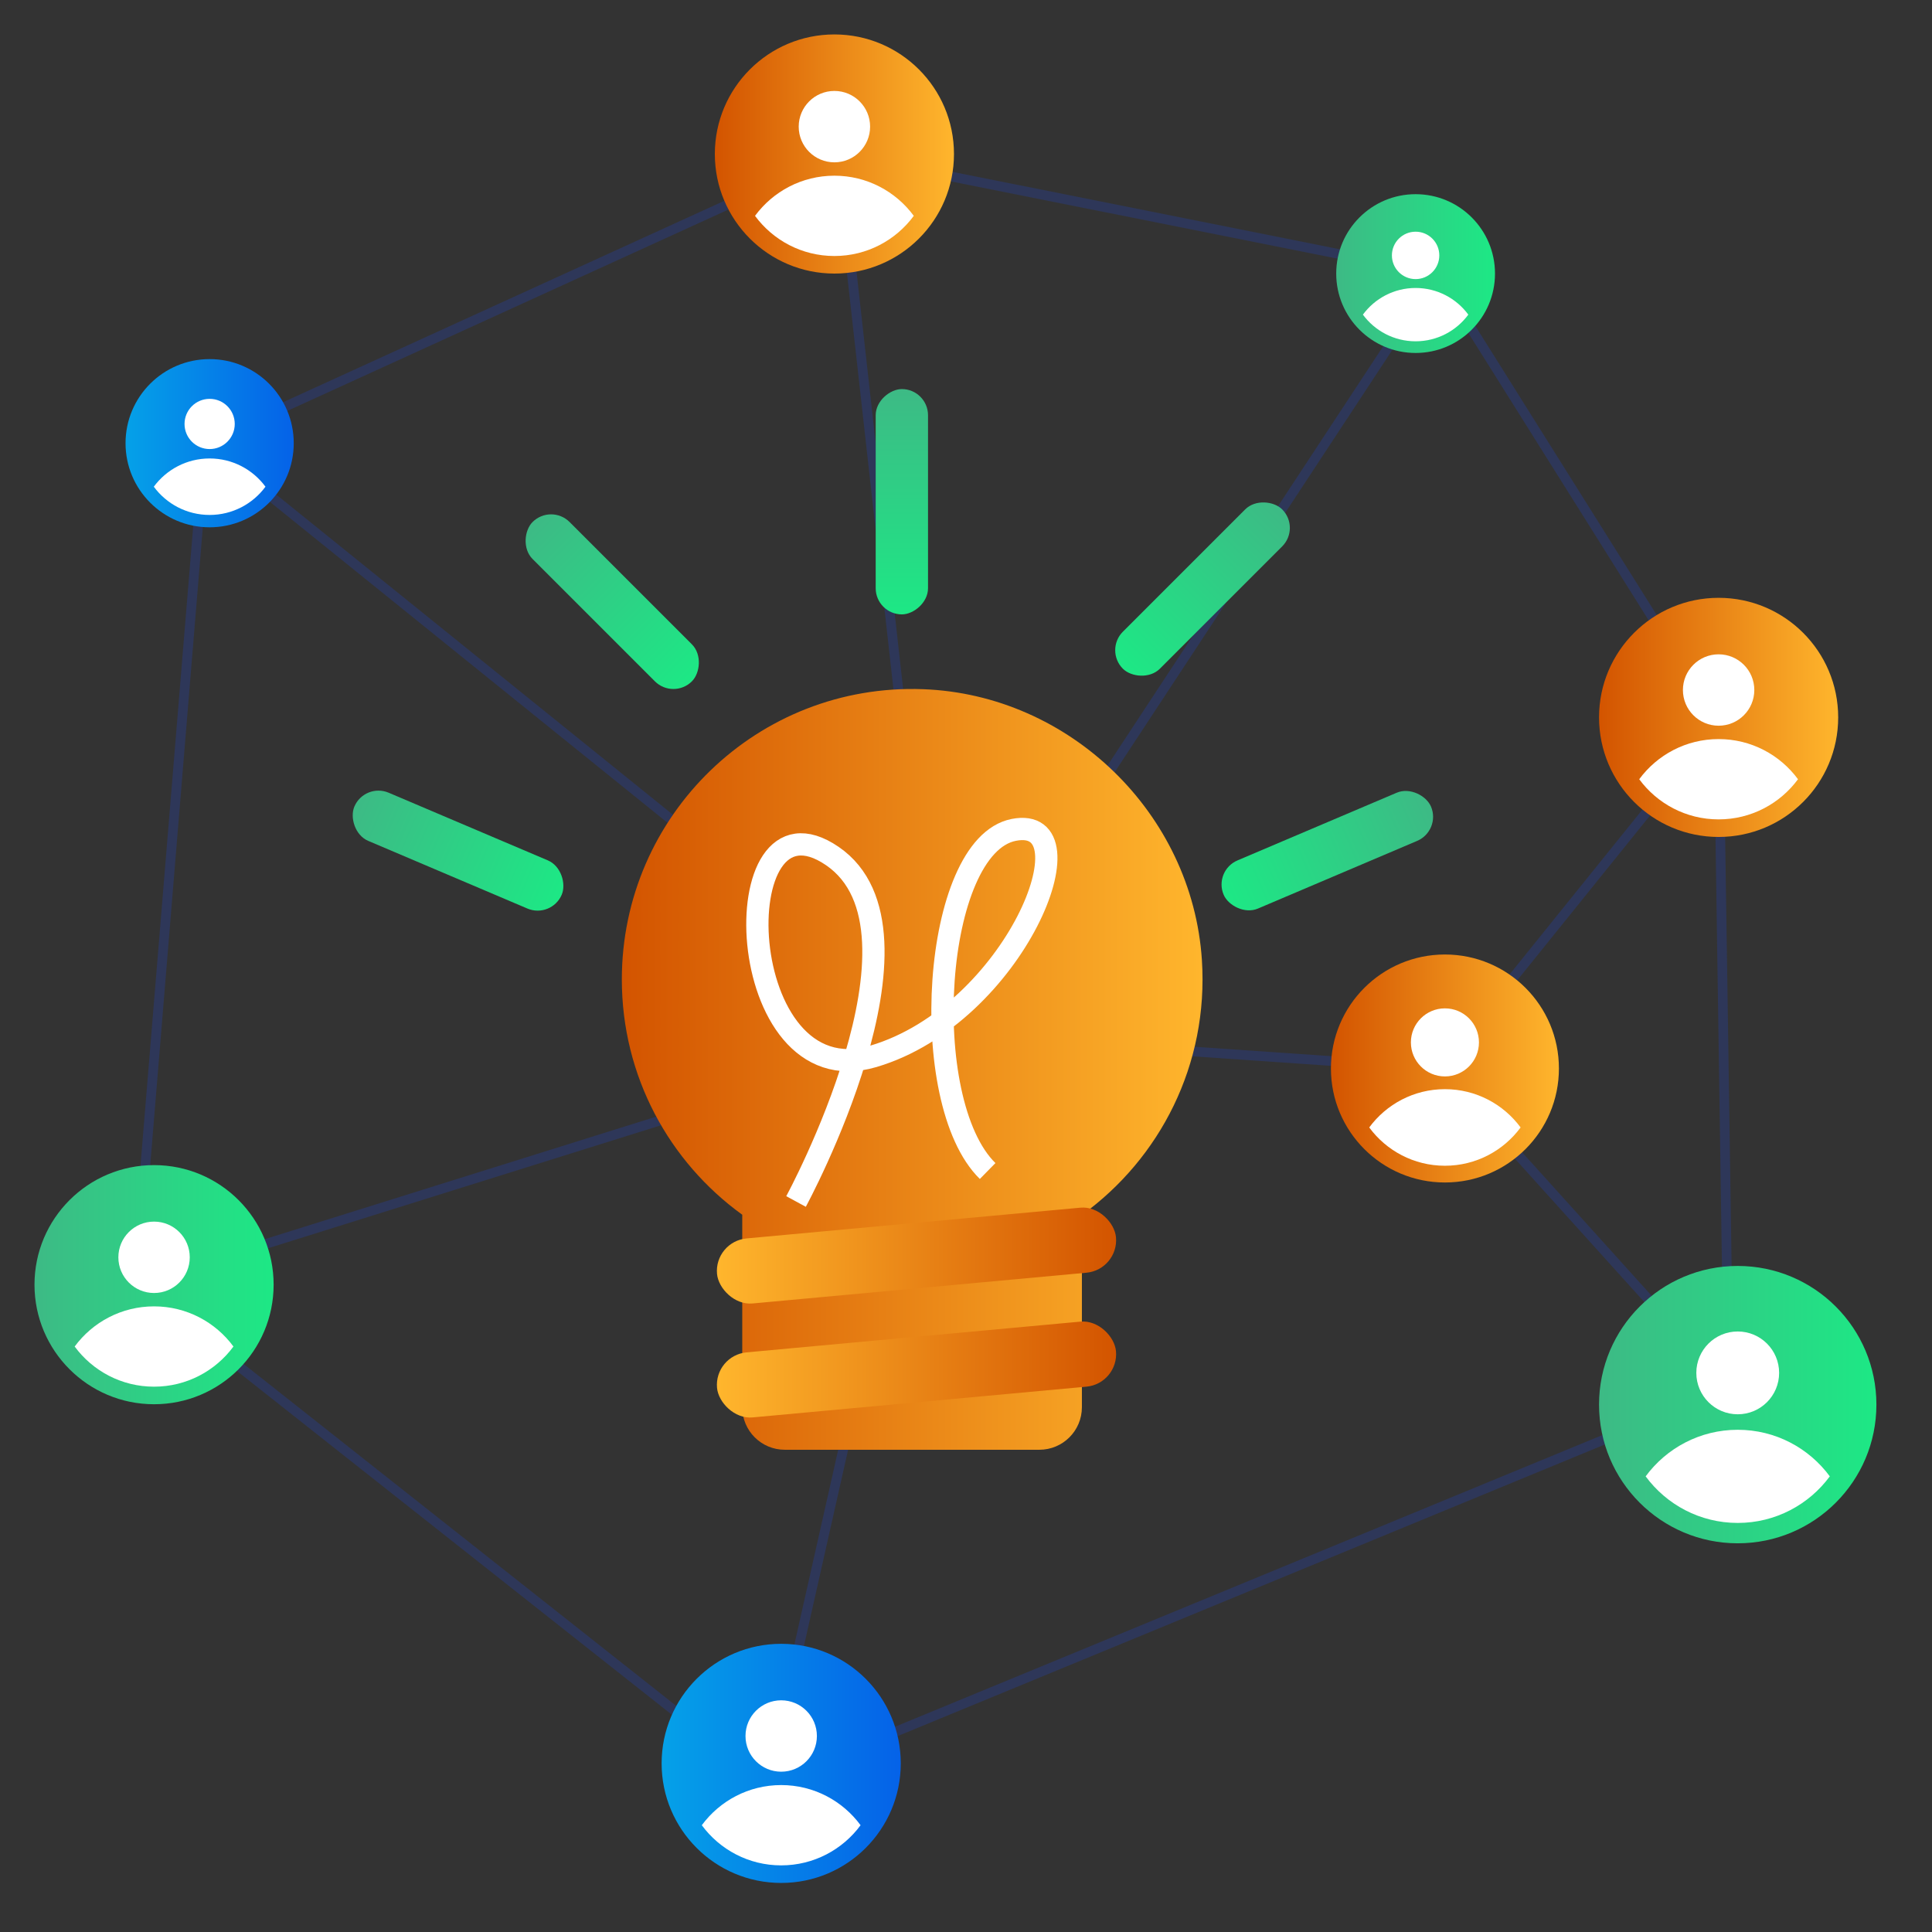 <?xml version="1.0" encoding="UTF-8"?><svg id="Layer_1" xmlns="http://www.w3.org/2000/svg" xmlns:xlink="http://www.w3.org/1999/xlink" viewBox="0 0 600 600.099"><rect x="0" y="0" width="600" height="600.099" fill="#333333" stroke="none"/><defs><style>.cls-1{fill:url(#linear-gradient-2);}.cls-2{fill:#fff;}.cls-3{fill:url(#linear-gradient-15);}.cls-4{fill:url(#linear-gradient-14);}.cls-5{fill:url(#linear-gradient-6);}.cls-6{stroke:#fff;stroke-width:6.912px;}.cls-6,.cls-7{fill:none;stroke-miterlimit:10;}.cls-8{fill:url(#linear-gradient-11);}.cls-9{fill:url(#linear-gradient-10);}.cls-10{fill:url(#linear-gradient-16);}.cls-7{stroke:#2e3759;stroke-width:3px;}.cls-11{fill:url(#linear-gradient-5);}.cls-12{fill:url(#linear-gradient-7);}.cls-13{fill:url(#linear-gradient-9);}.cls-14{fill:url(#linear-gradient-3);}.cls-15{fill:url(#linear-gradient);}.cls-16{fill:url(#linear-gradient-4);}.cls-17{fill:url(#linear-gradient-8);}.cls-18{fill:url(#linear-gradient-12);}.cls-19{fill:url(#linear-gradient-13);}</style><linearGradient id="linear-gradient" x1="38.989" y1="137.641" x2="91.223" y2="137.641" gradientTransform="matrix(1, 0, 0, 1, 0, 0)" gradientUnits="userSpaceOnUse"><stop offset="0" stop-color="#05a1e8"/><stop offset="1" stop-color="#0562e8"/></linearGradient><linearGradient id="linear-gradient-2" x1="221.999" y1="47.827" x2="296.265" y2="47.827" gradientTransform="matrix(1, 0, 0, 1, 0, 0)" gradientUnits="userSpaceOnUse"><stop offset="0" stop-color="#d35400"/><stop offset="1" stop-color="#ffb62d"/></linearGradient><linearGradient id="linear-gradient-3" x1="414.974" y1="84.961" x2="464.284" y2="84.961" gradientTransform="matrix(1, 0, 0, 1, 0, 0)" gradientUnits="userSpaceOnUse"><stop offset="0" stop-color="#3dba85"/><stop offset="1" stop-color="#1de885"/></linearGradient><linearGradient id="linear-gradient-4" x1="496.597" y1="222.791" x2="570.863" y2="222.791" xlink:href="#linear-gradient-2"/><linearGradient id="linear-gradient-5" x1="413.33" y1="331.829" x2="484.135" y2="331.829" xlink:href="#linear-gradient-2"/><linearGradient id="linear-gradient-6" x1="496.597" y1="436.219" x2="582.734" y2="436.219" xlink:href="#linear-gradient-3"/><linearGradient id="linear-gradient-7" x1="205.473" y1="547.632" x2="279.739" y2="547.632" xlink:href="#linear-gradient"/><linearGradient id="linear-gradient-8" x1="10.711" y1="398.968" x2="84.977" y2="398.968" xlink:href="#linear-gradient-3"/><linearGradient id="linear-gradient-9" x1="193.115" y1="332.105" x2="373.457" y2="332.105" xlink:href="#linear-gradient-2"/><linearGradient id="linear-gradient-10" x1="-10878.38" y1="2401.797" x2="-10754.396" y2="2401.797" gradientTransform="translate(11275.735 -974.108) rotate(5.263)" xlink:href="#linear-gradient-2"/><linearGradient id="linear-gradient-11" x1="-10878.38" y1="2437.185" x2="-10754.396" y2="2437.185" gradientTransform="translate(11278.981 -1044.735) rotate(5.263)" xlink:href="#linear-gradient-2"/><linearGradient id="linear-gradient-12" x1="-118.702" y1="-1939.102" x2="-48.729" y2="-1939.102" gradientTransform="translate(225.97 2203.274)" xlink:href="#linear-gradient-3"/><linearGradient id="linear-gradient-13" x1="-1137.897" y1="-3888.154" x2="-1067.925" y2="-3888.154" gradientTransform="translate(1293.048 4075.009)" xlink:href="#linear-gradient-3"/><linearGradient id="linear-gradient-14" x1="-10444.33" y1="2449.953" x2="-10374.357" y2="2449.953" gradientTransform="translate(10821.556 2714.125) scale(1 -1)" xlink:href="#linear-gradient-3"/><linearGradient id="linear-gradient-15" x1="-4161.118" y1="4024.22" x2="-4091.145" y2="4024.22" gradientTransform="translate(4406.212 4180.038) scale(1 -1)" xlink:href="#linear-gradient-3"/><linearGradient id="linear-gradient-16" x1="-9080.67" y1="4049.078" x2="-9010.698" y2="4049.078" gradientTransform="translate(9419.141 4232.014) scale(1 -1)" xlink:href="#linear-gradient-3"/></defs><polygon class="cls-7" points="290.932 321.084 260.409 47.827 63.635 137.641 42.088 398.968 238.453 554.165 536.838 431.129 533.73 224.443 446.197 84.961 260.409 47.827 290.932 321.084"/><path class="cls-7" d="M290.932,321.084L446.197,84.961l-155.265,236.123Z"/><polyline class="cls-7" points="533.73 224.443 447.2 331.829 290.932 321.084 447.2 331.829 536.838 431.129 447.2 331.829 290.932 321.084 238.453 554.165 290.932 321.084 42.088 398.968 290.932 321.084 63.635 137.641 290.932 321.084"/><g><circle class="cls-15" cx="65.106" cy="137.641" r="26.117"/><path class="cls-2" d="M82.446,151.15c-3.922,5.322-10.231,8.771-17.341,8.771-7.11,0-13.418-3.449-17.34-8.771,3.922-5.322,10.231-8.771,17.34-8.771,7.11,0,13.419,3.449,17.341,8.771Z"/><circle class="cls-2" cx="65.106" cy="131.663" r="7.797"/></g><g><circle class="cls-1" cx="259.132" cy="47.827" r="37.133"/><path class="cls-2" d="M283.786,67.034c-5.576,7.567-14.546,12.471-24.655,12.471-10.109,0-19.078-4.904-24.654-12.471,5.576-7.567,14.546-12.471,24.654-12.471,10.109,0,19.079,4.904,24.655,12.471Z"/><circle class="cls-2" cx="259.132" cy="39.328" r="11.086"/></g><g><circle class="cls-14" cx="439.629" cy="84.961" r="24.655"/><path class="cls-2" d="M455.999,97.713c-3.702,5.024-9.658,8.28-16.37,8.28-6.712,0-12.667-3.256-16.37-8.28,3.702-5.024,9.658-8.28,16.37-8.28,6.712,0,12.668,3.256,16.37,8.28Z"/><circle class="cls-2" cx="439.629" cy="79.317" r="7.361"/></g><g><circle class="cls-16" cx="533.73" cy="222.791" r="37.133"/><path class="cls-2" d="M558.385,241.998c-5.576,7.567-14.546,12.471-24.655,12.471-10.109,0-19.078-4.904-24.654-12.471,5.576-7.567,14.546-12.471,24.654-12.471,10.109,0,19.079,4.904,24.655,12.471Z"/><circle class="cls-2" cx="533.731" cy="214.291" r="11.086"/></g><g><circle class="cls-11" cx="448.733" cy="331.829" r="35.402"/><path class="cls-2" d="M472.238,350.141c-5.316,7.214-13.868,11.89-23.506,11.89-9.637,0-18.189-4.676-23.505-11.89,5.316-7.214,13.868-11.89,23.505-11.89,9.638,0,18.19,4.676,23.506,11.89Z"/><circle class="cls-2" cx="448.733" cy="323.726" r="10.569"/></g><g><circle class="cls-5" cx="539.665" cy="436.219" r="43.068"/><path class="cls-2" d="M568.261,458.496c-6.467,8.776-16.871,14.465-28.596,14.465-11.724,0-22.128-5.688-28.595-14.465,6.467-8.776,16.871-14.465,28.595-14.465,11.725,0,22.129,5.688,28.596,14.465Z"/><circle class="cls-2" cx="539.666" cy="426.361" r="12.858"/></g><g><circle class="cls-12" cx="242.606" cy="547.632" r="37.133"/><path class="cls-2" d="M267.261,566.839c-5.576,7.567-14.546,12.471-24.655,12.471-10.109,0-19.078-4.904-24.654-12.471,5.576-7.567,14.546-12.471,24.654-12.471,10.109,0,19.079,4.904,24.655,12.471Z"/><circle class="cls-2" cx="242.607" cy="539.132" r="11.086"/></g><g><circle class="cls-17" cx="47.844" cy="398.968" r="37.133"/><path class="cls-2" d="M72.499,418.175c-5.576,7.567-14.546,12.471-24.655,12.471-10.109,0-19.078-4.904-24.654-12.471,5.576-7.567,14.546-12.471,24.654-12.471,10.109,0,19.079,4.904,24.655,12.471Z"/><circle class="cls-2" cx="47.845" cy="390.468" r="11.086"/></g><g><g><g><path class="cls-13" d="M373.257,298.115c2.139,32.526-13.079,61.72-37.265,79.197v59.719c0,7.293-5.912,13.206-13.206,13.206h-79.07c-7.293,0-13.206-5.912-13.206-13.206v-59.789c-22.672-16.383-37.395-42.994-37.395-73.064,0-50.969,42.222-92.035,93.541-90.143,45.554,1.679,83.61,38.593,86.601,84.08Z"/><rect class="cls-9" x="222.415" y="415.176" width="124.422" height="20.286" rx="10.143" ry="10.143" transform="translate(607.069 822.735) rotate(174.737)"/><rect class="cls-8" x="222.415" y="379.788" width="124.422" height="20.286" rx="10.143" ry="10.143" transform="translate(603.822 752.108) rotate(174.737)"/></g><path class="cls-6" d="M247.214,373.134s45.531-83.849,11.27-107.291c-34.261-23.442-31.263,75.284,12.769,62.211,44.032-13.073,68.826-75.284,43.581-70.325-25.245,4.959-30.204,84.3-8.114,105.939"/></g><rect class="cls-18" x="107.268" y="256.048" width="69.972" height="16.249" rx="8.124" ry="8.124" transform="translate(114.678 -34.597) rotate(23.029)"/><rect class="cls-19" x="155.151" y="178.73" width="69.972" height="16.249" rx="8.124" ry="8.124" transform="translate(187.816 -79.719) rotate(45)"/><rect class="cls-4" x="377.227" y="256.048" width="69.972" height="16.249" rx="8.124" ry="8.124" transform="translate(894.918 346.039) rotate(156.971)"/><rect class="cls-3" x="245.094" y="147.693" width="69.972" height="16.249" rx="8.124" ry="8.124" transform="translate(435.898 -124.263) rotate(90)"/><rect class="cls-10" x="338.471" y="174.812" width="69.972" height="16.249" rx="8.124" ry="8.124" transform="translate(766.886 48.218) rotate(135)"/></g></svg>